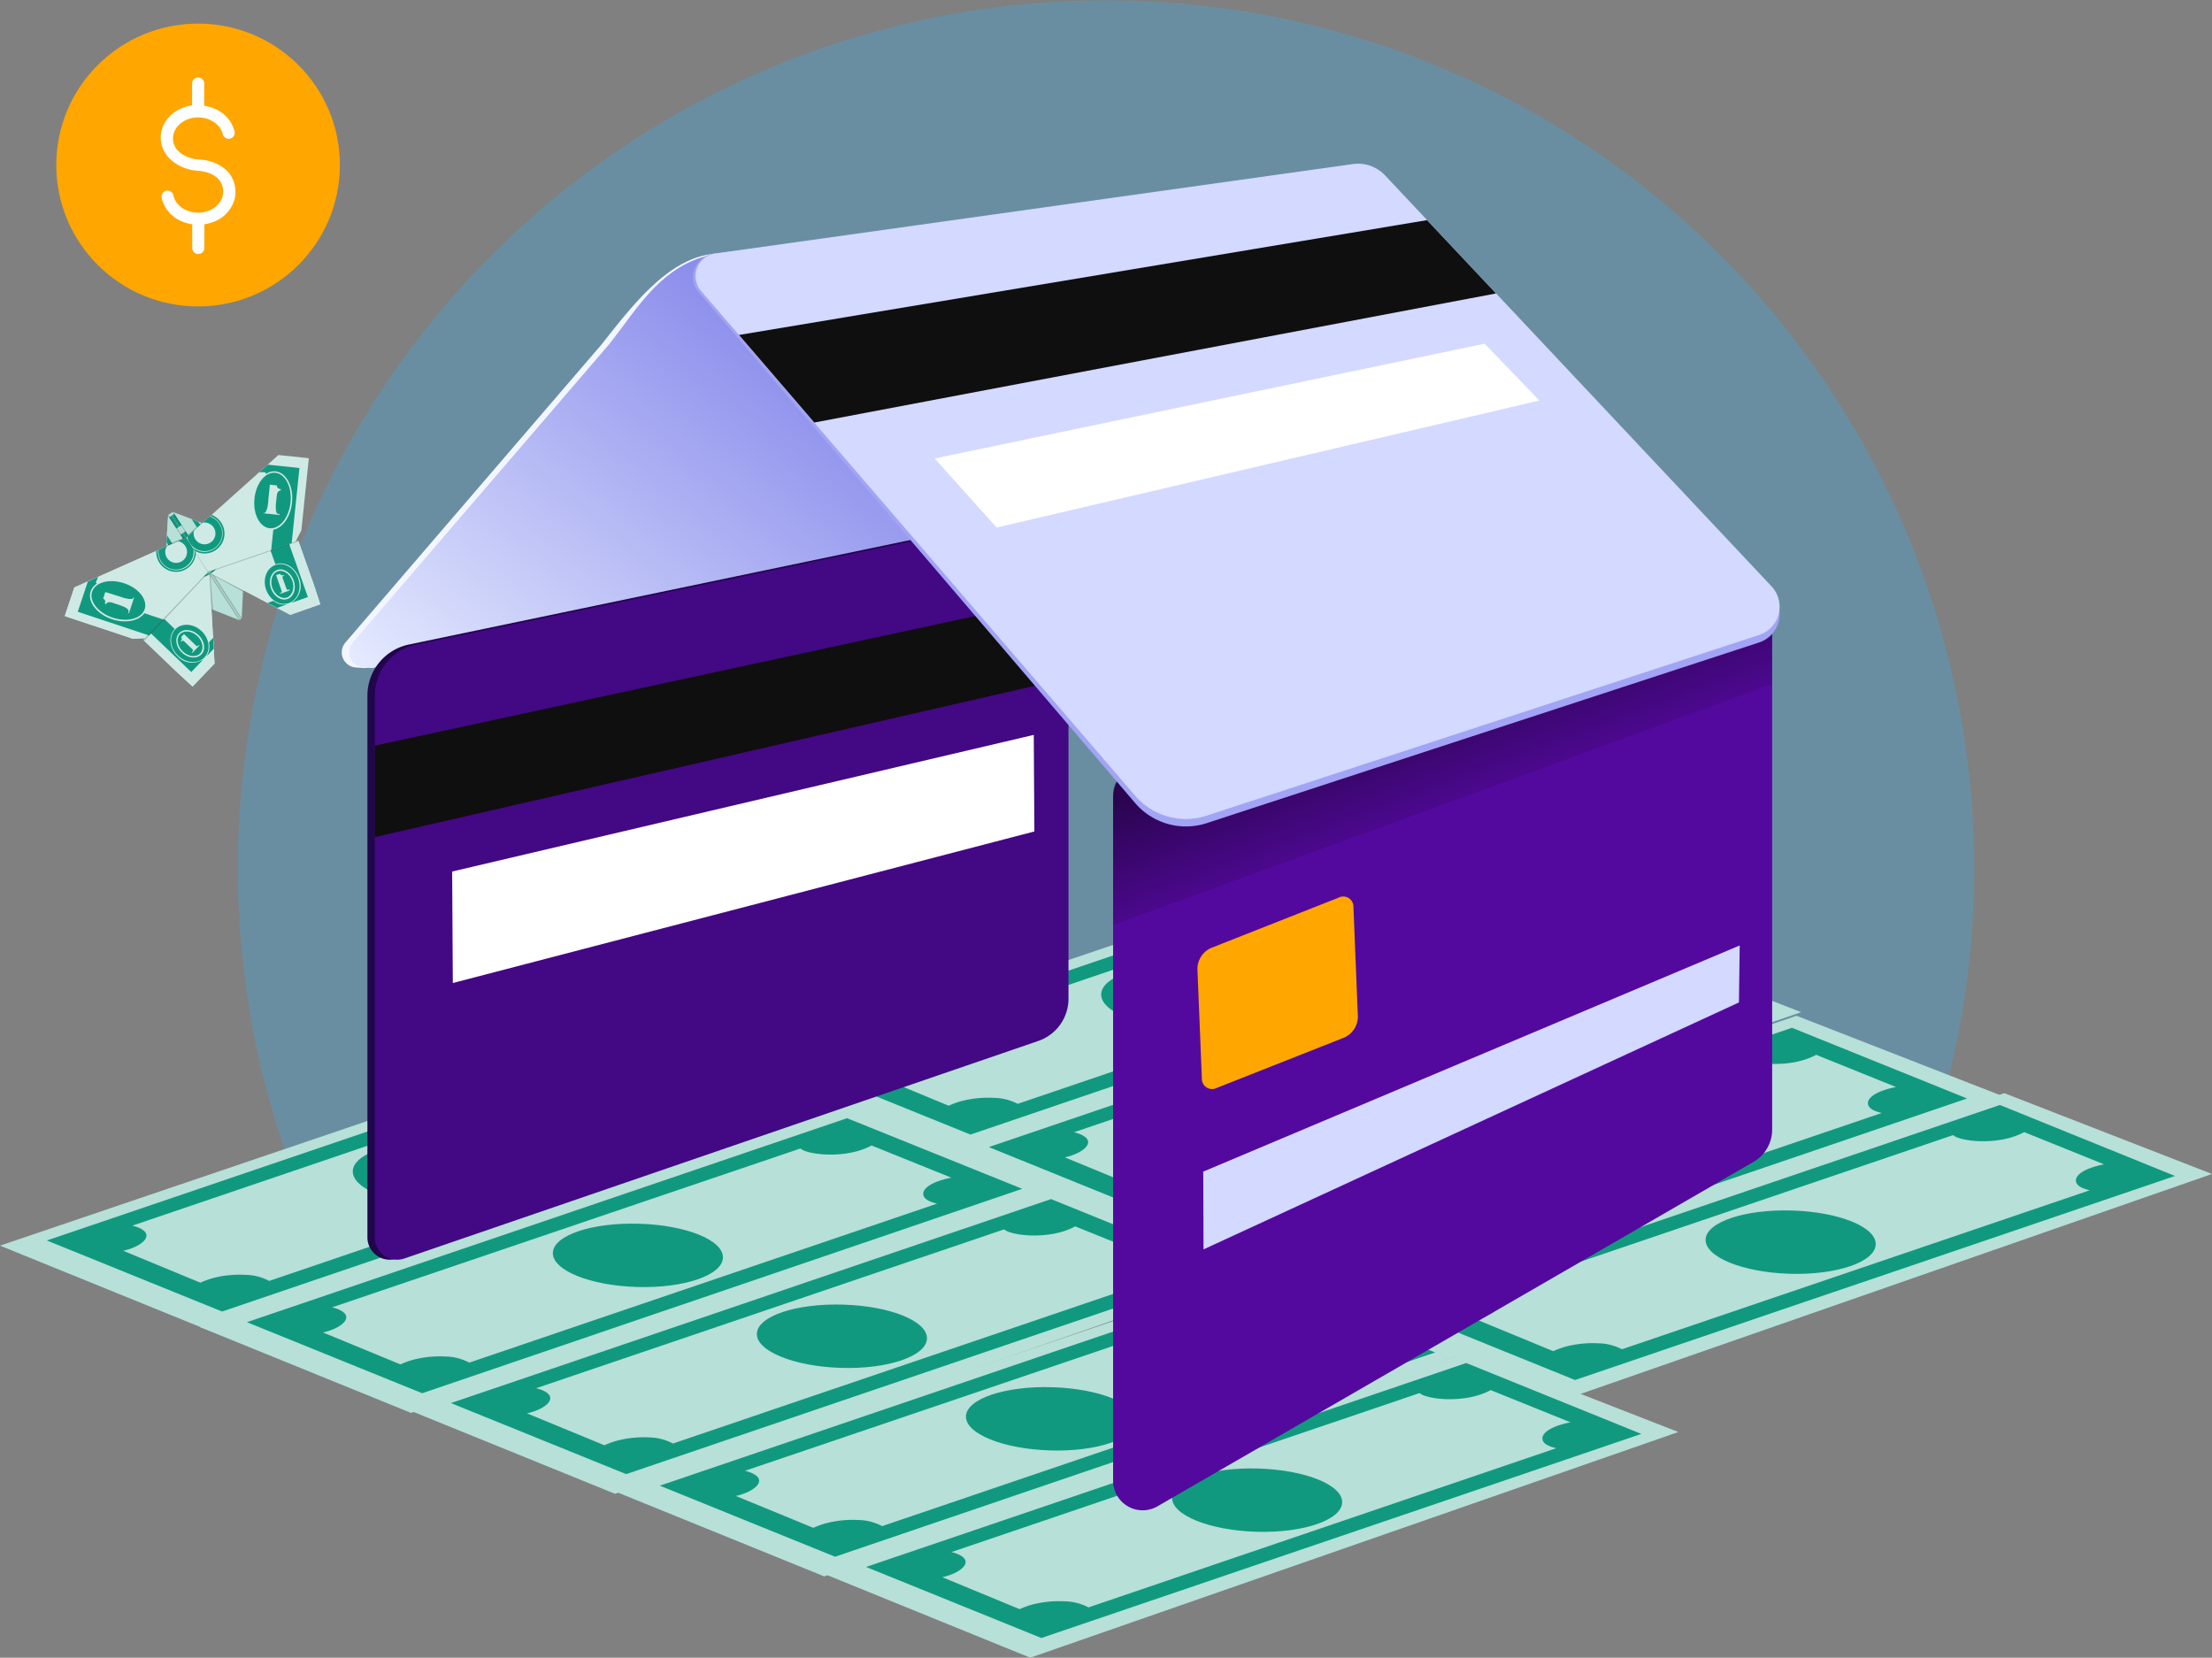 <svg xmlns="http://www.w3.org/2000/svg" xmlns:xlink="http://www.w3.org/1999/xlink" viewBox="0 0 467 350"><rect x="0" y="0" width="467" height="350" fill="#808080" stroke="none"/><defs><style>.cls-1{fill:none;}.cls-2{isolation:isolate;}.cls-3{clip-path:url(#clip-path);}.cls-4{fill:#36afee;opacity:0.3;}.cls-5{fill:#b7e0d8;}.cls-6{fill:#11997f;}.cls-7{opacity:0.2;}.cls-8{fill:#cfeae5;}.cls-9{opacity:0.1;}.cls-10{fill:#54099e;}.cls-11{fill:url(#linear-gradient);}.cls-12{fill:#f3f6ff;}.cls-13{mix-blend-mode:multiply;fill:url(#linear-gradient-2);}.cls-14{fill:#d3d9ff;}.cls-15{fill:#21064c;}.cls-16{fill:#430883;}.cls-17{fill:#0f0f0f;}.cls-18{fill:#a2a4f5;}.cls-19{fill:#fff;}.cls-20{fill:#ffa600;}</style><clipPath id="clip-path"><rect class="cls-1" x="830.14" y="-4395.87" width="1233.22" height="540"/></clipPath><linearGradient id="linear-gradient" x1="308.92" y1="174.89" x2="298.04" y2="145.73" gradientUnits="userSpaceOnUse"><stop offset="0" stop-opacity="0"/><stop offset="1" stop-opacity="0.5"/></linearGradient><linearGradient id="linear-gradient-2" x1="104.78" y1="168.67" x2="178.19" y2="77.64" gradientUnits="userSpaceOnUse"><stop offset="0" stop-color="#e7edff"/><stop offset="1" stop-color="#898beb"/></linearGradient></defs><g class="cls-2"><g id="Layer_1" data-name="Layer 1"><path class="cls-4" d="M396.73,266.74a183.29,183.29,0,1,0-326.46,0Z"/><path class="cls-5" d="M137.14,216.47,0,263l44.55,18.1,136.82-47.65L138,216.51A.86.86,0,0,0,137.14,216.47Z"/><path class="cls-6" d="M136.59,218.84,9.89,261.91l37,15,126.67-43.09ZM51.81,269.17a22,22,0,0,0-7,.72,19.32,19.32,0,0,0-2.51.93L26,264.08c2.37-.5,5-1.83,4.92-3.3-.06-.86-1.3-1.61-3-2l98.85-33.58h0c1.3,1.3,9.54,2.36,15-.62l16.85,6.8c-3.75.75-5.79,2-5.94,3.29,0,.7.31,1.56,2.93,2.18h0L56.83,270.45A10.9,10.9,0,0,0,51.81,269.17Z"/><path class="cls-6" d="M110.39,248.29c-.11,3.69-8.16,6.49-18.11,6.19s-17.91-3.53-17.8-7.22,8.26-6.43,18.2-6.13S110.5,244.6,110.39,248.29Z"/><path class="cls-5" d="M179.38,233.72,42.24,280.21l44.55,18.11,136.82-47.65-43.35-16.91A.86.86,0,0,0,179.38,233.72Z"/><path class="cls-6" d="M178.83,236.09,52.13,279.16l37,15L215.82,251ZM94.05,286.41a22.27,22.27,0,0,0-7,.73,18,18,0,0,0-2.51.93l-16.36-6.74c2.37-.5,5-1.84,4.92-3.3-.06-.86-1.3-1.61-3-2L169,242.48h0c1.29,1.3,9.53,2.35,15-.63l16.85,6.8c-3.75.75-5.79,2-5.94,3.3,0,.7.31,1.56,2.93,2.18h0L99.07,287.7A11,11,0,0,0,94.05,286.41Z"/><path class="cls-6" d="M152.63,265.54c-.11,3.68-8.16,6.48-18.11,6.19s-17.91-3.53-17.8-7.22,8.26-6.43,18.2-6.14S152.74,261.85,152.63,265.54Z"/><path class="cls-5" d="M295.14,179.11,158,225.61l44.54,18.1,136.82-47.65L296,179.15A.84.84,0,0,0,295.14,179.11Z"/><path class="cls-6" d="M294.58,181.48l-126.7,43.07,37,15,126.67-43.08ZM209.8,231.8a22.24,22.24,0,0,0-7,.73,17.07,17.07,0,0,0-2.51.93L184,226.72c2.37-.5,5-1.83,4.93-3.3-.06-.86-1.3-1.61-3-2l98.85-33.58h0c1.3,1.3,9.53,2.36,15-.62l16.85,6.8c-3.75.75-5.79,2-5.93,3.29,0,.7.31,1.56,2.92,2.18h0l-98.76,33.57A11.06,11.06,0,0,0,209.8,231.8Z"/><path class="cls-6" d="M268.39,210.93c-.11,3.69-8.17,6.49-18.11,6.19s-17.91-3.53-17.8-7.22,8.26-6.43,18.2-6.13S268.5,207.24,268.39,210.93Z"/><path class="cls-5" d="M336,196.75,198.88,243.24l44.54,18.11L380.25,213.7l-43.36-16.91A.84.84,0,0,0,336,196.75Z"/><path class="cls-6" d="M335.47,199.12,208.76,242.19l37,15,126.67-43.08Zm-84.79,50.32a22.24,22.24,0,0,0-7,.73,17.07,17.07,0,0,0-2.51.93l-16.37-6.74c2.38-.5,5-1.84,4.93-3.3-.06-.86-1.3-1.61-3-2l98.85-33.58h0c1.3,1.3,9.53,2.35,15-.63l16.85,6.8c-3.75.75-5.79,2-5.93,3.3,0,.7.31,1.56,2.93,2.18h0l-98.77,33.57A11.06,11.06,0,0,0,250.68,249.44Z"/><path class="cls-6" d="M309.27,228.57c-.11,3.68-8.17,6.48-18.11,6.19s-17.91-3.53-17.8-7.22,8.26-6.43,18.2-6.14S309.38,224.88,309.27,228.57Z"/><path class="cls-5" d="M378.87,214.61,241.73,261.1l44.54,18.11L423.1,231.55l-43.36-16.91A.86.86,0,0,0,378.87,214.61Z"/><path class="cls-6" d="M378.32,217l-126.7,43.07,37,15L415.3,231.93ZM293.54,267.3a22.27,22.27,0,0,0-7,.73,17.51,17.51,0,0,0-2.51.93l-16.37-6.74c2.38-.5,5-1.84,4.93-3.3-.06-.86-1.3-1.61-3-2l98.85-33.58h0c1.3,1.3,9.53,2.35,15-.63l16.85,6.8c-3.76.75-5.79,2-5.94,3.3,0,.7.31,1.56,2.93,2.18h0l-98.77,33.57A11,11,0,0,0,293.54,267.3Z"/><path class="cls-6" d="M352.12,246.43c-.11,3.68-8.17,6.48-18.11,6.19s-17.91-3.53-17.8-7.22,8.26-6.44,18.2-6.14S352.23,242.74,352.12,246.43Z"/><path class="cls-5" d="M222.45,250.8,85.31,297.3l44.54,18.1,136.83-47.65-43.36-16.91A.84.84,0,0,0,222.45,250.8Z"/><path class="cls-6" d="M221.9,253.17,95.2,296.24l37,15,126.67-43.08Zm-84.78,50.32a22.27,22.27,0,0,0-7,.73,17.51,17.51,0,0,0-2.51.93l-16.36-6.74c2.37-.5,5-1.84,4.92-3.3-.06-.86-1.3-1.61-3-2L212,259.56h0c1.3,1.3,9.54,2.36,15-.63l16.85,6.81c-3.76.74-5.79,2-5.94,3.29,0,.7.31,1.56,2.93,2.18h0l-98.77,33.57A11,11,0,0,0,137.12,303.49Z"/><path class="cls-6" d="M195.7,282.62c-.11,3.69-8.17,6.49-18.11,6.19s-17.91-3.53-17.8-7.22,8.26-6.43,18.2-6.14S195.81,278.93,195.7,282.62Z"/><path class="cls-5" d="M266.59,268.23l-137.14,46.5L174,332.83l136.82-47.65-43.35-16.91A.86.86,0,0,0,266.59,268.23Z"/><path class="cls-6" d="M266,270.61l-126.7,43.07,37,15L303,285.55Zm-84.78,50.32a22.27,22.27,0,0,0-7,.73,18,18,0,0,0-2.51.92l-16.36-6.73c2.37-.51,5-1.84,4.92-3.31-.06-.86-1.3-1.6-3-2L256.17,277h0c1.3,1.29,9.54,2.35,15-.63l16.85,6.8c-3.75.75-5.79,2-5.94,3.29,0,.71.31,1.56,2.93,2.19h0l-98.77,33.57A11,11,0,0,0,181.26,320.93Z"/><path class="cls-6" d="M239.84,300.05c-.11,3.69-8.16,6.49-18.11,6.19s-17.91-3.53-17.8-7.21,8.26-6.44,18.2-6.14S240,296.37,239.84,300.05Z"/><path class="cls-5" d="M310.11,285.4,173,331.9,217.51,350l136.82-47.65L311,285.44A.84.84,0,0,0,310.11,285.4Z"/><path class="cls-6" d="M309.55,287.78l-126.7,43.06,37,15,126.67-43.09ZM224.77,338.1a22.52,22.52,0,0,0-7,.72,18.29,18.29,0,0,0-2.51.93L198.93,333c2.37-.5,5-1.83,4.93-3.3-.07-.86-1.3-1.61-3-2l98.85-33.58h0c1.29,1.3,9.53,2.36,15-.62l16.85,6.8c-3.75.75-5.79,2-5.93,3.29,0,.7.31,1.56,2.92,2.18h0L229.8,339.38A11.07,11.07,0,0,0,224.77,338.1Z"/><path class="cls-6" d="M283.36,317.22c-.11,3.69-8.17,6.49-18.11,6.19s-17.91-3.53-17.8-7.22,8.26-6.43,18.2-6.13S283.47,313.53,283.36,317.22Z"/><path class="cls-5" d="M422.78,230.93,285.63,277.42l44.55,18.11L467,247.87,423.65,231A.87.87,0,0,0,422.78,230.93Z"/><path class="cls-6" d="M422.22,233.3l-126.7,43.07,37,15,126.67-43.08Zm-84.78,50.32a22.27,22.27,0,0,0-7,.73,18,18,0,0,0-2.51.93l-16.36-6.74c2.37-.5,5-1.84,4.92-3.3-.06-.86-1.29-1.61-3-2l98.86-33.58h0c1.29,1.3,9.53,2.35,15-.63l16.85,6.8c-3.75.75-5.79,2-5.94,3.3,0,.7.31,1.56,2.93,2.18h0l-98.77,33.57A11,11,0,0,0,337.44,283.62Z"/><path class="cls-6" d="M396,262.75c-.11,3.68-8.16,6.48-18.11,6.19s-17.91-3.53-17.8-7.22,8.26-6.43,18.2-6.14S396.13,259.06,396,262.75Z"/><rect class="cls-5" x="47.15" y="119.58" width="0.34" height="12.24" transform="translate(-60.59 45.74) rotate(-32.83)"/><polygon class="cls-5" points="43.86 120.65 50.5 130.93 44.35 128.5 43.86 120.65"/><rect class="cls-7" x="47.16" y="119.62" width="0.21" height="12.24" transform="translate(-60.62 45.71) rotate(-32.83)"/><rect class="cls-5" x="47.4" y="119.42" width="0.34" height="12.24" transform="translate(155.61 205.24) rotate(147.17)"/><polygon class="cls-5" points="44.4 120.31 51.03 130.59 51.35 123.98 44.4 120.31"/><rect class="cls-7" x="47.52" y="119.39" width="0.21" height="12.24" transform="translate(-60.44 45.87) rotate(-32.83)"/><polygon class="cls-7" points="51.34 124.59 51.32 124.95 43.96 120.89 44.11 120.79 51.34 124.59"/><polygon class="cls-8" points="37.29 141.85 40.66 144.95 45.3 140.1 44.17 120.45 30.25 135.11 37.29 141.85"/><path class="cls-8" d="M45,134.26l-1,1a4.9,4.9,0,0,0-1.32-2.12,4.28,4.28,0,0,0-5.3-.76L35,130.11l-3.51,3.7,8.9,8.52.22-.22h0l4.54-4.74Z"/><path class="cls-6" d="M45,134.68l-.9.95a3.64,3.64,0,0,1-.55,3l1.58-1.65Z"/><path class="cls-6" d="M40.38,141.89l2.58-2.7a4.22,4.22,0,0,1-5.47-.63c-1.76-1.69-2-4.27-.6-5.76l-2.33-2.23-2.86,3Z"/><path class="cls-8" d="M42.46,133.37c1.63,1.57,1.9,4,.59,5.33s-3.71,1.2-5.35-.37-1.9-4-.59-5.32S40.82,131.81,42.46,133.37Z"/><ellipse class="cls-6" cx="40.08" cy="135.85" rx="3.59" ry="4.27" transform="translate(-85.75 70.81) rotate(-46.23)"/><path class="cls-6" d="M44.22,121.24l0-.79-1.29,1.37A4.07,4.07,0,0,0,44.22,121.24Z"/><path class="cls-8" d="M44.2,120.88l0-.43-.86.91A3.66,3.66,0,0,0,44.2,120.88Z"/><path class="cls-6" d="M44.19,120.7l0-.25-.59.62A3.81,3.81,0,0,0,44.19,120.7Z"/><path class="cls-8" d="M40.48,137.73l.17-.18a.31.31,0,0,0,0-.44l-1.81-1.74a.32.32,0,0,0-.44,0l-.12.13-.13-.13a.62.62,0,0,0,.09-.86l.6-.64.88.83,1.68,1.62a.31.31,0,0,0,.44,0l.14-.15.12.12-1.49,1.55Z"/><path class="cls-8" d="M42.51,138.18c-1,1-2.82.83-4.12-.41s-1.55-3.08-.58-4.09,2.81-.83,4.11.41S43.48,137.16,42.51,138.18ZM38,133.89c-.85.89-.59,2.53.58,3.65s2.82,1.32,3.67.42.6-2.53-.57-3.65S38.89,133,38,133.89Z"/><polygon class="cls-8" points="37.29 141.85 40.66 144.95 45.3 140.1 44.17 120.45 30.25 135.11 37.29 141.85"/><path class="cls-8" d="M45,134.26l-1,1a4.9,4.9,0,0,0-1.32-2.12,4.28,4.28,0,0,0-5.3-.76L35,130.11l-3.51,3.7,8.9,8.52.22-.22h0l4.54-4.74Z"/><path class="cls-6" d="M45,134.68l-.9.95a3.64,3.64,0,0,1-.55,3l1.58-1.65Z"/><path class="cls-6" d="M40.38,141.89l2.58-2.7a4.22,4.22,0,0,1-5.47-.63c-1.76-1.69-2-4.27-.6-5.76l-2.33-2.23-2.86,3Z"/><path class="cls-8" d="M42.46,133.37c1.63,1.57,1.9,4,.59,5.33s-3.71,1.2-5.35-.37-1.9-4-.59-5.32S40.82,131.81,42.46,133.37Z"/><ellipse class="cls-6" cx="40.08" cy="135.85" rx="3.59" ry="4.27" transform="translate(-85.75 70.81) rotate(-46.23)"/><path class="cls-6" d="M44.22,121.24l0-.79-1.29,1.37A4.07,4.07,0,0,0,44.22,121.24Z"/><path class="cls-8" d="M44.2,120.88l0-.43-.86.91A3.66,3.66,0,0,0,44.2,120.88Z"/><path class="cls-6" d="M44.19,120.7l0-.25-.59.62A3.81,3.81,0,0,0,44.19,120.7Z"/><path class="cls-8" d="M40.48,137.73l.17-.18a.31.31,0,0,0,0-.44l-1.81-1.74a.32.32,0,0,0-.44,0l-.12.13-.13-.13a.62.62,0,0,0,.09-.86l.6-.64.88.83,1.68,1.62a.31.31,0,0,0,.44,0l.14-.15.12.12-1.49,1.55Z"/><path class="cls-8" d="M42.51,138.18c-1,1-2.82.83-4.12-.41s-1.55-3.08-.58-4.09,2.81-.83,4.11.41S43.48,137.16,42.51,138.18ZM38,133.89c-.85.89-.59,2.53.58,3.65s2.82,1.32,3.67.42.6-2.53-.57-3.65S38.89,133,38,133.89Z"/><polygon class="cls-7" points="44.64 128.62 44.98 128.75 44.31 120.37 44.16 120.46 44.64 128.62"/><polygon class="cls-8" points="66.18 123.23 67.62 127.58 61.29 129.81 43.85 120.69 62.98 114.16 66.18 123.23"/><path class="cls-8" d="M56.1,127.1l1.33-.47A5,5,0,0,1,56,124.55a4.27,4.27,0,0,1,1.49-5.14l-1.09-3.1,4.81-1.68,4.1,11.63-.3.1h0l-6.19,2.18Z"/><path class="cls-6" d="M56.48,127.3l1.24-.44a3.61,3.61,0,0,0,2.92.72l-2.16.77Z"/><path class="cls-6" d="M65,126.06l-3.52,1.25a4.23,4.23,0,0,0,1.67-5.25c-.81-2.3-3.05-3.61-5-2.92l-1.07-3L61,114.73Z"/><path class="cls-8" d="M56.33,124.45c.76,2.13,2.82,3.36,4.61,2.73s2.63-2.88,1.87-5S60,118.8,58.2,119.43,55.58,122.31,56.33,124.45Z"/><ellipse class="cls-6" cx="59.57" cy="123.3" rx="3.59" ry="4.27" transform="translate(-37.64 26.86) rotate(-19.44)"/><path class="cls-6" d="M44.56,121.06l-.71-.37,1.78-.62A4.22,4.22,0,0,1,44.56,121.06Z"/><path class="cls-8" d="M44.24,120.89l-.39-.2,1.19-.41A4.34,4.34,0,0,1,44.24,120.89Z"/><path class="cls-6" d="M44.07,120.8l-.22-.11.81-.28A3.35,3.35,0,0,1,44.07,120.8Z"/><path class="cls-8" d="M61.12,124.44l-.24.08a.29.29,0,0,1-.39-.19L59.65,122a.32.32,0,0,1,.19-.4l.16,0-.06-.18a.64.64,0,0,1-.83-.27l-.82.28.4,1.14.78,2.21a.31.31,0,0,1-.19.39l-.2.07.06.15,2-.72Z"/><path class="cls-8" d="M60.69,126.47c1.33-.47,1.92-2.22,1.32-3.91s-2.16-2.69-3.48-2.22-1.92,2.22-1.32,3.91S59.37,126.94,60.69,126.47Zm-2.06-5.84c1.16-.41,2.55.5,3.09,2s0,3.11-1.13,3.52-2.55-.5-3.09-2S57.46,121,58.63,120.63Z"/><polygon class="cls-8" points="66.18 123.23 67.62 127.58 61.29 129.81 43.85 120.69 62.98 114.16 66.18 123.23"/><path class="cls-8" d="M56.1,127.1l1.33-.47A5,5,0,0,1,56,124.55a4.27,4.27,0,0,1,1.49-5.14l-1.09-3.1,4.81-1.68,4.1,11.63-.3.1h0l-6.19,2.18Z"/><path class="cls-6" d="M56.48,127.3l1.24-.44a3.61,3.61,0,0,0,2.92.72l-2.16.77Z"/><path class="cls-6" d="M65,126.06l-3.52,1.25a4.23,4.23,0,0,0,1.67-5.25c-.81-2.3-3.05-3.61-5-2.92l-1.07-3L61,114.73Z"/><path class="cls-8" d="M56.33,124.45c.76,2.13,2.82,3.36,4.61,2.73s2.63-2.88,1.87-5S60,118.8,58.2,119.43,55.58,122.31,56.33,124.45Z"/><ellipse class="cls-6" cx="59.57" cy="123.3" rx="3.59" ry="4.27" transform="translate(-37.64 26.86) rotate(-19.44)"/><path class="cls-6" d="M44.56,121.06l-.71-.37,1.78-.62A4.22,4.22,0,0,1,44.56,121.06Z"/><path class="cls-8" d="M44.24,120.89l-.39-.2,1.19-.41A4.34,4.34,0,0,1,44.24,120.89Z"/><path class="cls-6" d="M44.07,120.8l-.22-.11.81-.28A3.35,3.35,0,0,1,44.07,120.8Z"/><path class="cls-8" d="M61.12,124.44l-.24.08a.29.29,0,0,1-.39-.19L59.65,122a.32.32,0,0,1,.19-.4l.16,0-.06-.18a.64.64,0,0,1-.83-.27l-.82.28.4,1.14.78,2.21a.31.31,0,0,1-.19.39l-.2.07.06.15,2-.72Z"/><path class="cls-8" d="M60.69,126.47c1.33-.47,1.92-2.22,1.32-3.91s-2.16-2.69-3.48-2.22-1.92,2.22-1.32,3.91S59.37,126.94,60.69,126.47Zm-2.06-5.84c1.16-.41,2.55.5,3.09,2s0,3.11-1.13,3.52-2.55-.5-3.09-2S57.46,121,58.63,120.63Z"/><path class="cls-8" d="M35.05,130.3l-4.28-1.42s.05-.1.07-.16c.72-2.16-1.32-4.8-4.54-5.87a7.34,7.34,0,0,0-5.33.08.39.39,0,0,0-.19-.5l.16-.5-2.88,1.28L16.12,129l-.09.3h0l15.16,5Z"/><polygon class="cls-8" points="39.59 113.38 15.69 124.03 13.68 130.06 13.95 130.17 28.07 134.87 30.73 134.73 44.17 120.47 39.59 113.38"/><path class="cls-6" d="M20.32,122.72a.39.39,0,0,1,.08-.14l.15-.48-2.1.94-2,6.1,15,5,3.14-3.33-4.09-1.36c-1.13,1.63-4,2.21-6.8,1.27-3.22-1.07-5.26-3.71-4.53-5.88a3.05,3.05,0,0,1,1.31-1.62A.42.42,0,0,1,20.32,122.72Z"/><ellipse class="cls-6" cx="24.99" cy="126.78" rx="3.83" ry="5.85" transform="translate(-103.19 110.47) rotate(-71.6)"/><path class="cls-6" d="M39.59,113.38,33,116.3a4.18,4.18,0,0,0,8.14,1.57,4.11,4.11,0,0,0,.19-1.73Z"/><path class="cls-8" d="M39.75,113.63l-.25-.21-6.14,2.73a3.87,3.87,0,1,0,7.56-.71Z"/><path class="cls-6" d="M36,120.08a3.72,3.72,0,0,0,3.29-6.58l-5.8,2.58A3.72,3.72,0,0,0,36,120.08Z"/><path class="cls-8" d="M28.2,126.09l0,.08c-.24.75-2.52-.08-3.09-.27L22.23,125l-.46,1.4c.36.13.57.49.37,1.08l.24.08c.12-.38.69-.53,1.25-.34l.87.29c.57.19,2.93.85,2.63,1.63l-.09.26.18.06,1.09-3.29Z"/><path class="cls-8" d="M37.94,114.37A2.3,2.3,0,1,1,35,115.83c.07-.19.36-.7.26-.53l2.27-1A2.62,2.62,0,0,1,37.94,114.37Z"/><polygon class="cls-5" points="35.09 115.37 35.5 108.71 35.98 108.4 39.34 113.59 38.81 114.06 35.09 115.37"/><rect class="cls-6" x="36.4" y="108.81" width="0.7" height="2.82" transform="translate(-53.89 37.53) rotate(-32.83)"/><polygon class="cls-6" points="38.07 112.91 38.81 114.06 39.34 113.59 38.65 112.53 38.07 112.91"/><polygon class="cls-7" points="35.57 108.66 35.5 108.71 35.48 108.95 35.27 115.26 38.81 114.06 38.98 113.95 35.57 108.66"/><polygon class="cls-5" points="35.48 108.91 35.09 115.37 38.81 114.06 35.48 108.91"/><polygon class="cls-6" points="36.46 114.89 35.24 113 35.21 113.45 35.16 114.51 35.6 115.19 36.46 114.89"/><polygon class="cls-5" points="42.69 110.47 36.45 108.09 35.97 108.41 39.32 113.6 39.96 113.32 42.69 110.47"/><rect class="cls-6" x="36.97" y="108.44" width="0.7" height="2.82" transform="translate(-53.6 37.78) rotate(-32.83)"/><polygon class="cls-6" points="39.22 112.16 39.96 113.32 39.32 113.6 38.63 112.54 39.22 112.16"/><polygon class="cls-7" points="36.38 108.14 36.45 108.09 36.68 108.18 42.52 110.58 39.96 113.32 39.79 113.43 36.38 108.14"/><polygon class="cls-5" points="36.64 108.16 42.69 110.47 39.96 113.32 36.64 108.16"/><polygon class="cls-6" points="41.69 111.51 40.47 109.62 40.89 109.78 41.88 110.18 42.32 110.86 41.69 111.51"/><path class="cls-8" d="M35.05,130.3l-4.28-1.42s.05-.1.07-.16c.72-2.16-1.32-4.8-4.54-5.87a7.34,7.34,0,0,0-5.33.08.39.39,0,0,0-.19-.5l.16-.5-2.88,1.28L16.12,129l-.09.3h0l15.16,5Z"/><polygon class="cls-8" points="39.59 113.38 15.69 124.03 13.68 130.06 13.95 130.17 28.07 134.87 30.73 134.73 44.17 120.47 39.59 113.38"/><path class="cls-6" d="M20.32,122.72a.39.39,0,0,1,.08-.14l.31-.79-2.17,1-2.12,6.37,15,5,3.14-3.33-4.09-1.36c-1.13,1.63-4,2.21-6.8,1.27-3.22-1.07-5.26-3.71-4.53-5.88a3.05,3.05,0,0,1,1.31-1.62A.42.42,0,0,1,20.32,122.72Z"/><ellipse class="cls-6" cx="24.99" cy="126.78" rx="3.83" ry="5.85" transform="translate(-103.19 110.47) rotate(-71.6)"/><path class="cls-6" d="M39.59,113.38,33,116.3a4.18,4.18,0,0,0,8.14,1.57,4.11,4.11,0,0,0,.19-1.73Z"/><path class="cls-8" d="M39.75,113.63l-.25-.21-6.14,2.73a3.87,3.87,0,1,0,7.56-.71Z"/><path class="cls-6" d="M36,120.08a3.72,3.72,0,0,0,3.29-6.58l-5.8,2.58A3.72,3.72,0,0,0,36,120.08Z"/><path class="cls-8" d="M28.2,126.09l0,.08c-.24.75-2.52-.08-3.09-.27L22.23,125l-.46,1.4c.36.13.57.49.37,1.08l.24.08c.12-.38.69-.53,1.25-.34l.87.29c.57.19,2.93.85,2.63,1.63l-.09.26.18.06,1.09-3.29Z"/><path class="cls-8" d="M37.94,114.37A2.3,2.3,0,1,1,35,115.83c.07-.19.36-.7.26-.53l2.27-1A2.62,2.62,0,0,1,37.94,114.37Z"/><polygon class="cls-7" points="35.08 115.17 35.07 115.4 39.26 113.53 39.15 113.35 35.08 115.17"/><polygon class="cls-7" points="30.46 135.32 44.12 120.83 43.92 120.73 30.25 135.12 30.46 135.32"/><polygon class="cls-7" points="42.49 110.39 42.7 110.47 39.27 113.53 39.16 113.36 42.49 110.39"/><path class="cls-8" d="M56.6,116.36l.46-4.51H56.9c-2.28-.23-3.84-3.2-3.49-6.6a7.5,7.5,0,0,1,2.27-4.86.39.39,0,0,1-.37-.38l-.52-.06,2.35-2.11,6.11.64.31,0h0l-1.65,16Z"/><polygon class="cls-8" points="39.31 113.51 58.78 96.07 65.19 96.74 65.17 97.03 63.63 111.95 62.4 114.35 43.89 120.75 39.31 113.51"/><path class="cls-6" d="M55.76,99.7a.43.43,0,0,0-.16,0l-.85,0,1.78-1.59,6.69.7-1.64,15.85-4.33,1.5.45-4.32c1.95-.36,3.65-2.71,3.95-5.71.36-3.4-1.21-6.37-3.48-6.6a3,3,0,0,0-2,.53A.41.41,0,0,0,55.76,99.7Z"/><ellipse class="cls-6" cx="57.53" cy="105.67" rx="5.89" ry="3.83" transform="translate(-53.43 152.19) rotate(-84.18)"/><path class="cls-6" d="M39.31,113.51l5.35-4.8a4.21,4.21,0,0,1-1.91,8.13,4.29,4.29,0,0,1-1.66-.55Z"/><path class="cls-8" d="M39.47,113.76c0-.11-.06-.21-.08-.32l5-4.49a3.9,3.9,0,0,1-1.62,7.57,3.81,3.81,0,0,1-2.14-.94Z"/><path class="cls-6" d="M46.88,113a3.71,3.71,0,0,1-7.35.29l4.74-4.25A3.75,3.75,0,0,1,46.88,113Z"/><path class="cls-8" d="M55.59,108.33h.08c.78.08,1-2.35,1-3l.31-3,1.47.16c0,.38.21.72.83.79l0,.25c-.4,0-.77.41-.83,1l-.1.91c-.06.6-.43,3,.41,3.1l.27,0,0,.19-3.44-.36Z"/><path class="cls-8" d="M40.89,112.41a2.3,2.3,0,1,0,2.53-2.07c-.2,0-.78,0-.59,0L41,112A2.24,2.24,0,0,0,40.89,112.41Z"/><polygon class="cls-7" points="63.04 114.31 44.1 120.82 43.92 120.73 43.98 120.67 62.98 114.16 63.04 114.31"/><polygon class="cls-9" points="43.98 120.67 39.26 113.53 39.1 113.6 43.83 120.83 43.98 120.67"/><path class="cls-10" d="M235,168.6v144a6.24,6.24,0,0,0,9.33,5.46l125.89-72.75a7.88,7.88,0,0,0,3.92-6.82V128.31a3.12,3.12,0,0,0-3.94-3L240.75,161A7.85,7.85,0,0,0,235,168.6Z"/><path class="cls-11" d="M374.14,131.27l-4.4-4.67-129,35.61c-3.23.89-5.52,1.91-5.73,5.24v27.81c6.23-2.12,139.12-50.77,139.12-50.77Z"/><path class="cls-12" d="M152.09,53.53c-10.4,0-18.51,10.92-25.1,19.21L72.93,135.65a3.2,3.2,0,0,0,2.19,5.28l1.88.13,126.39-26Z"/><path class="cls-13" d="M153.44,53.34c-13,1-18.29,11.11-24.88,19.4L74.5,135.65a3.2,3.2,0,0,0,2.19,5.28l1.88.13L205,115Z"/><path class="cls-1" d="M152.56,53.32c-10.69.77-17.07,10.38-24.45,19.94L76.06,135.74a3.15,3.15,0,0,0,2.17,5.2l1.85.12L205,115.5Z"/><path class="cls-1" d="M153.56,53.32c-10.35,1.06-18.41,11.13-25,19.42L74.5,135.65a3.2,3.2,0,0,0,2.19,5.28l1.88.13L205,115Z"/><polygon class="cls-14" points="254.03 247.37 254.09 263.79 367.13 211.65 367.29 199.62 254.03 247.37"/><path class="cls-15" d="M77.57,261.25V146.85a11,11,0,0,1,8.75-10.77l132-27.51a4.71,4.71,0,0,1,5.67,4.62v97.67a9.42,9.42,0,0,1-6.37,8.92L83.81,265.71A4.71,4.71,0,0,1,77.57,261.25Z"/><path class="cls-16" d="M79.14,261.25V146.85a11,11,0,0,1,8.76-10.77l132-27.51a4.72,4.72,0,0,1,5.68,4.62v97.67a9.43,9.43,0,0,1-6.37,8.92L85.38,265.71A4.71,4.71,0,0,1,79.14,261.25Z"/><polygon class="cls-17" points="225.6 125.81 79.14 157.43 79.14 176.74 225.6 143.16 225.6 125.81"/><path class="cls-18" d="M150.54,53.58l135-17.36a7.86,7.86,0,0,1,6.83,2.39L374,125.36a6.29,6.29,0,0,1-2.62,10.29l-116.6,38.14a14.14,14.14,0,0,1-15.12-4.23l-92.27-108C145,58.7,146.85,54.1,150.54,53.58Z"/><path class="cls-14" d="M150.93,53.53,285.56,34.65A7.86,7.86,0,0,1,292.39,37L374,123.79a6.28,6.28,0,0,1-2.62,10.28l-116.6,38.14A14.12,14.12,0,0,1,239.65,168L148,61.43A4.83,4.83,0,0,1,150.93,53.53Z"/><polygon class="cls-19" points="218.38 175.55 95.6 207.55 95.46 184.01 218.25 155.16 218.29 161.81 218.38 175.55"/><path class="cls-20" d="M256.89,229.7l26.9-10.63a4.86,4.86,0,0,0,2.89-4.41l-.94-23.13a2.15,2.15,0,0,0-3.14-2l-26.91,10.62a4.88,4.88,0,0,0-2.89,4.42l.62,15.23.32,7.9A2.16,2.16,0,0,0,256.89,229.7Z"/><polygon class="cls-17" points="315.83 61.96 171.92 89.21 156.02 70.72 301.27 46.48 315.83 61.96"/><polygon class="cls-19" points="325.01 84.57 210.41 111.39 197.32 96.8 313.44 72.56 325.01 84.57"/><path class="cls-1" d="M151,53.69l134.61-19A7.86,7.86,0,0,1,292.39,37L374,123.79a6.28,6.28,0,0,1-2.62,10.28l-116.6,38.14A14.12,14.12,0,0,1,239.65,168L148,61.43A4.71,4.71,0,0,1,151,53.69Z"/><ellipse class="cls-20" cx="41.82" cy="34.84" rx="29.94" ry="29.86"/><path class="cls-19" d="M35,40.28a1.29,1.29,0,0,1,1.58.89,4.47,4.47,0,0,0,.25.81,5.3,5.3,0,0,0,.52.89,6.28,6.28,0,0,0,.86.85,6.62,6.62,0,0,0,1.21.71,8.15,8.15,0,0,0,1.56.42,8.05,8.05,0,0,0,1.7,0,8.16,8.16,0,0,0,1.54-.42,7.06,7.06,0,0,0,1.22-.71,6.21,6.21,0,0,0,.85-.85,5.59,5.59,0,0,0,.54-.91,6.37,6.37,0,0,0,.26-1,6.37,6.37,0,0,0,0-1.07,5.36,5.36,0,0,0-.27-1,5,5,0,0,0-.47-.81,5.82,5.82,0,0,0-.75-.74,6.67,6.67,0,0,0-1.21-.7,10,10,0,0,0-2.08-.55l-.59-.05a9.24,9.24,0,0,1-6-2.64,6.39,6.39,0,0,1-1.57-2.74,6.21,6.21,0,0,1,0-3.23,6.65,6.65,0,0,1,1.61-2.79,7.79,7.79,0,0,1,2.79-1.87,8.11,8.11,0,0,1,2-.53V17.64a1.28,1.28,0,0,1,2.56,0v4.69a9.4,9.4,0,0,1,2.31.67,7.08,7.08,0,0,1,4.09,4.69,1.28,1.28,0,1,1-2.47.68,5.6,5.6,0,0,0-.21-.66,6.84,6.84,0,0,0-.53-.9,6.91,6.91,0,0,0-.86-.85,7,7,0,0,0-1.22-.7,6.89,6.89,0,0,0-1.54-.42,8.15,8.15,0,0,0-1.71,0,6.89,6.89,0,0,0-1.54.42A6.47,6.47,0,0,0,38.2,26a5.69,5.69,0,0,0-.85.85,5.59,5.59,0,0,0-.54.91,6.17,6.17,0,0,0-.26,1,5.13,5.13,0,0,0,0,1,4.69,4.69,0,0,0,.24.89,5.47,5.47,0,0,0,.5.84,6,6,0,0,0,.84.83,7.66,7.66,0,0,0,1.36.79,9.55,9.55,0,0,0,1.95.53l.63.06A9,9,0,0,1,48,36.12a6.45,6.45,0,0,1,1.56,5.8,7.08,7.08,0,0,1-4.06,4.75,9.39,9.39,0,0,1-2.36.69v5a1.28,1.28,0,0,1-2.56,0v-5a9.08,9.08,0,0,1-2.32-.68,7.11,7.11,0,0,1-4.12-4.83A1.32,1.32,0,0,1,35,40.28Z"/></g></g></svg>